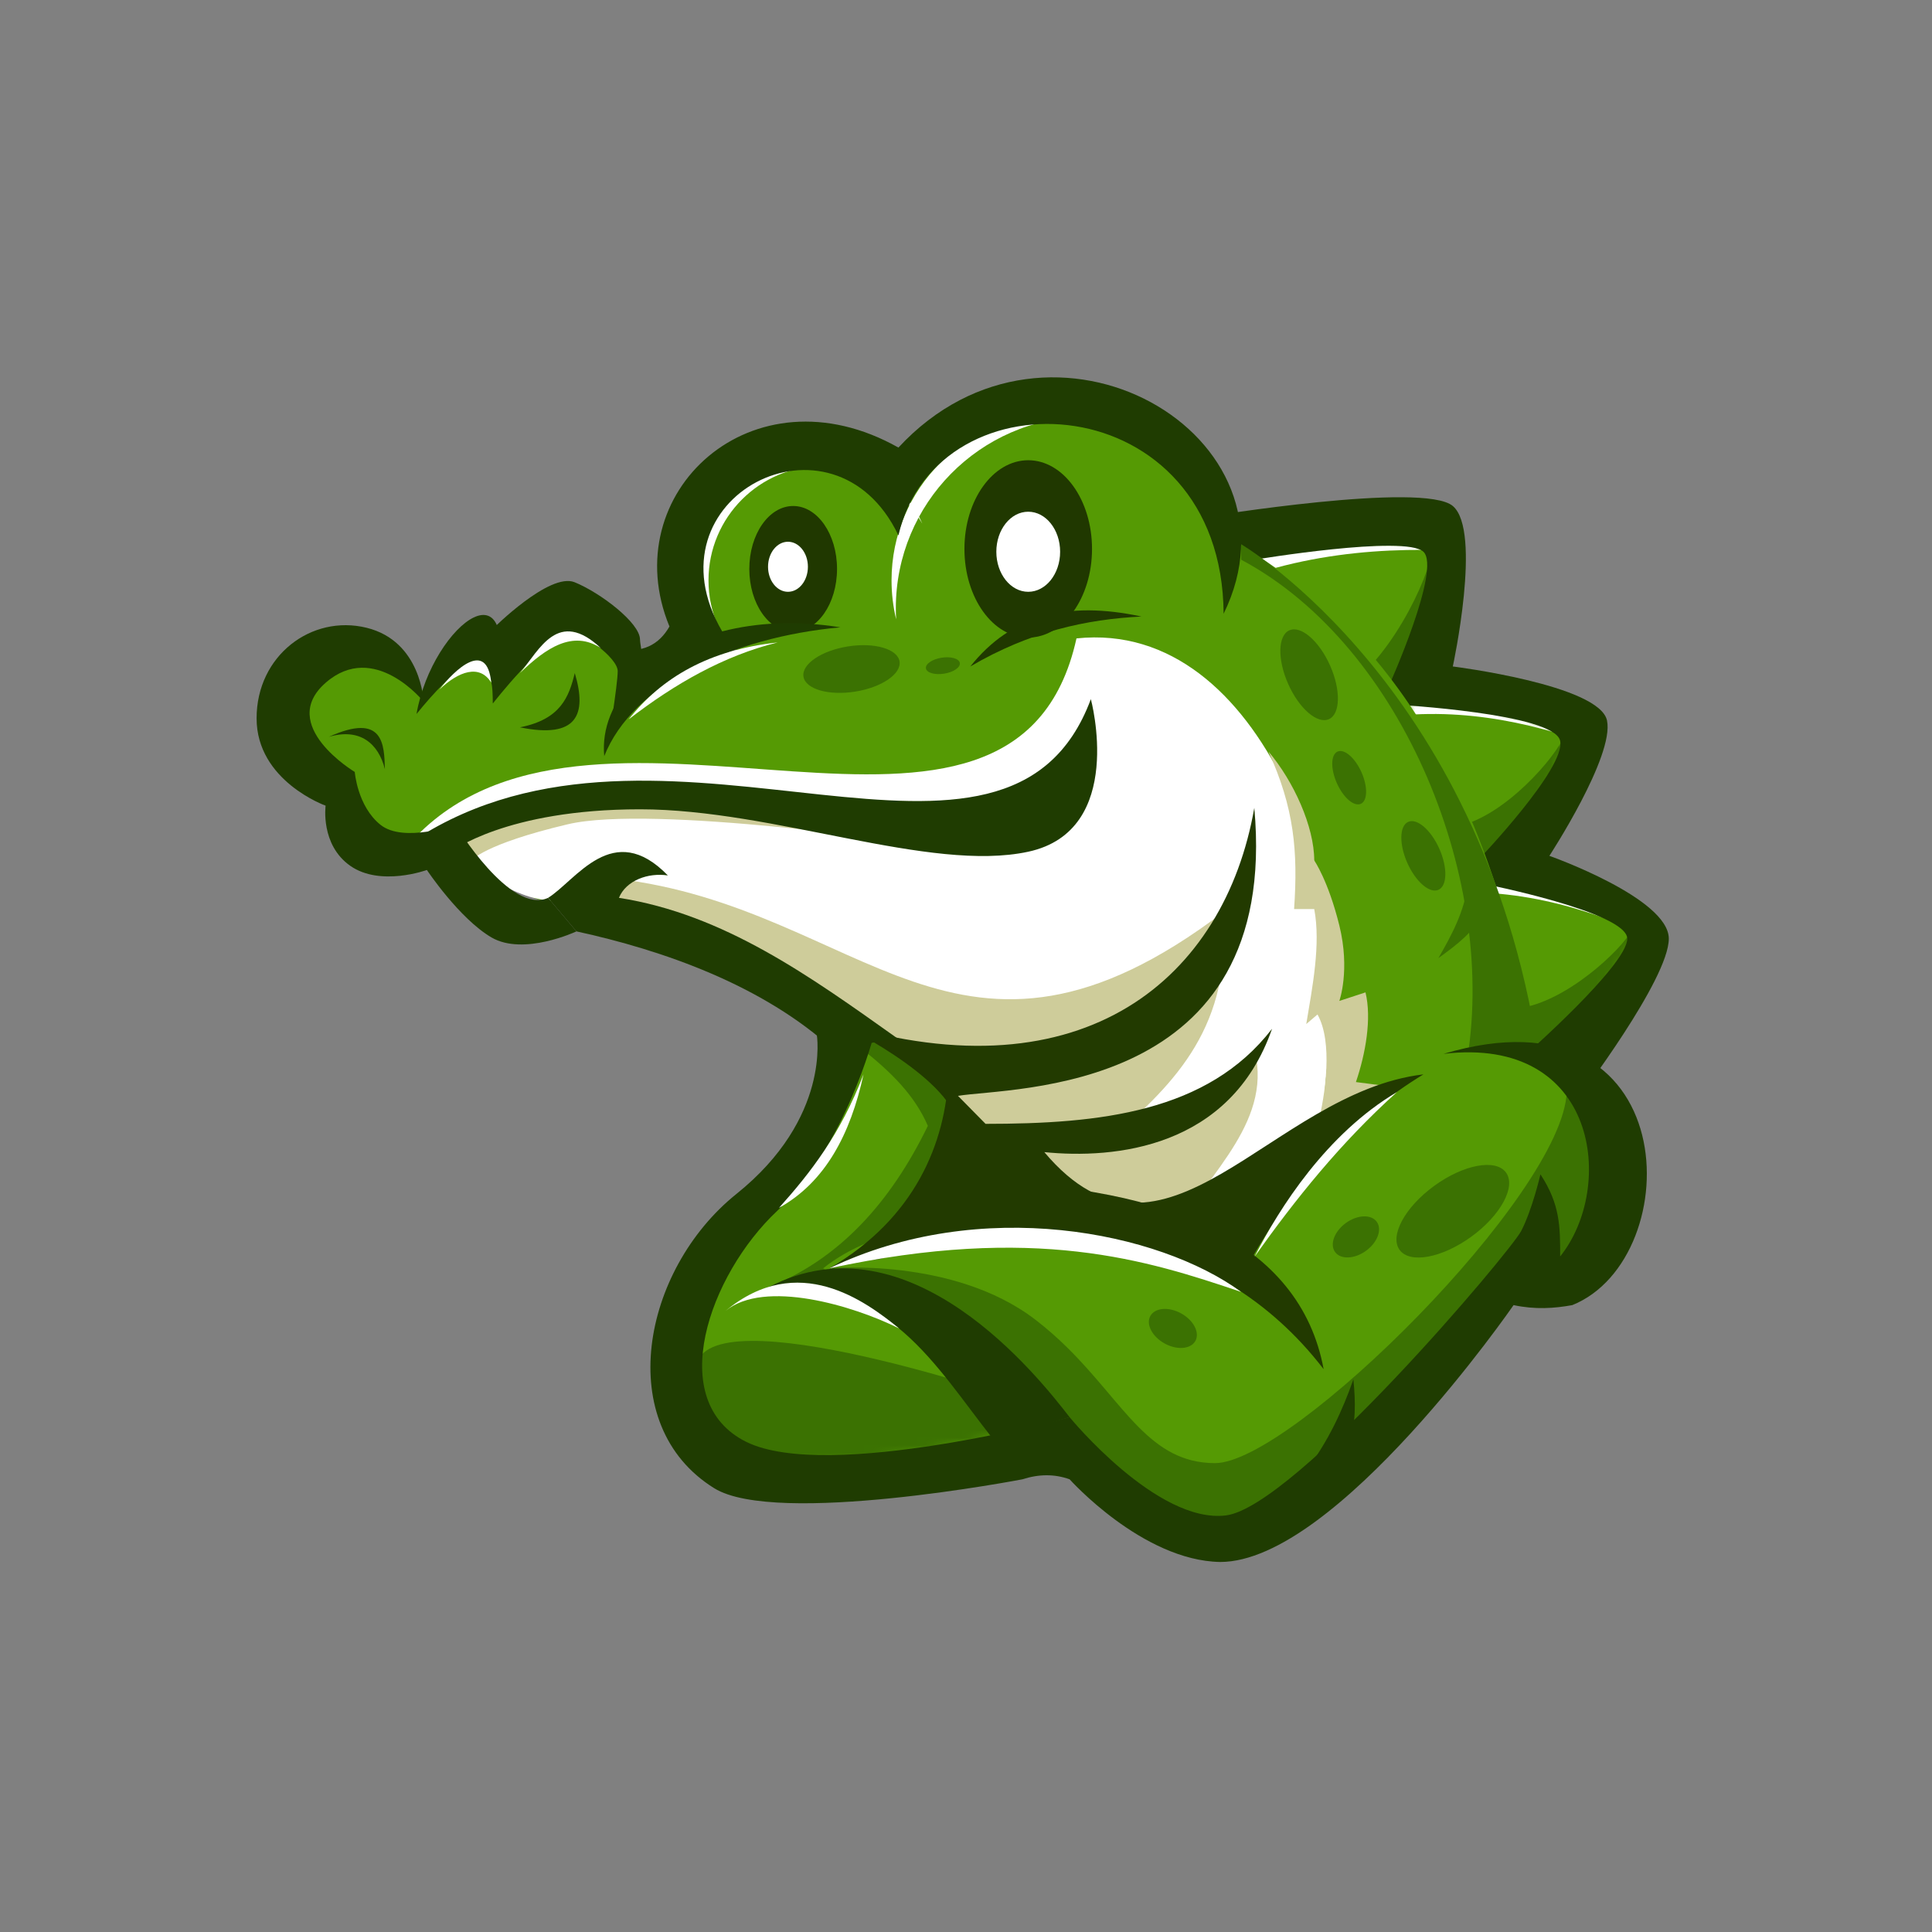 <svg width="256" height="256" viewBox="0 0 256 256" fill="none" xmlns="http://www.w3.org/2000/svg">
<rect x="0" y="0" width="256" height="256" fill="#808080" stroke="none"/>
<g clip-path="url(#clip0_913_3522)">
<path fill-rule="evenodd" clip-rule="evenodd" d="M185.772 91.774C185.772 91.774 205.83 93.988 207.138 97.9C208.445 101.814 195.393 117.208 195.393 117.208L185.772 91.774Z" fill="#559A04"/>
<mask id="mask0_913_3522" style="mask-type:luminance" maskUnits="userSpaceOnUse" x="185" y="91" width="23" height="27">
<path fill-rule="evenodd" clip-rule="evenodd" d="M185.772 91.774C185.772 91.774 205.83 93.988 207.138 97.9C208.445 101.814 195.393 117.208 195.393 117.208L185.772 91.774Z" fill="white"/>
</mask>
<g mask="url(#mask0_913_3522)">
<path fill-rule="evenodd" clip-rule="evenodd" d="M181.227 95.404C192.25 93.319 202.659 95.635 211.034 98.705C200.31 90.122 193.005 90.738 184.697 88.654L181.227 95.404Z" fill="white"/>
<path fill-rule="evenodd" clip-rule="evenodd" d="M207.292 97.452C206.203 100.28 199.427 108.103 193.279 109.447L196.585 118.994C200.109 115.839 208.139 105.426 207.292 97.452Z" fill="#3B7202"/>
</g>
<path fill-rule="evenodd" clip-rule="evenodd" d="M195.492 115.246C195.492 115.246 215.209 119.544 216.1 123.573C216.991 127.601 202.401 141.546 202.401 141.546L195.492 115.246Z" fill="#559A04"/>
<mask id="mask1_913_3522" style="mask-type:luminance" maskUnits="userSpaceOnUse" x="195" y="115" width="22" height="27">
<path fill-rule="evenodd" clip-rule="evenodd" d="M195.492 115.246C195.492 115.246 215.209 119.544 216.1 123.573C216.991 127.601 202.401 141.546 202.401 141.546L195.492 115.246Z" fill="white"/>
</mask>
<g mask="url(#mask1_913_3522)">
<path fill-rule="evenodd" clip-rule="evenodd" d="M190.593 118.382C201.772 117.46 211.883 120.852 219.89 124.78C210.123 115.123 202.794 114.972 194.749 112.032L190.593 118.382Z" fill="white"/>
<path fill-rule="evenodd" clip-rule="evenodd" d="M216.3 123.142C214.921 125.841 207.364 132.913 201.11 133.607L203.4 143.448C207.235 140.677 216.309 131.162 216.3 123.142Z" fill="#3B7202"/>
</g>
<path fill-rule="evenodd" clip-rule="evenodd" d="M162.097 73.111C162.097 73.111 186.654 68.876 189.538 73.111C192.421 77.346 182.17 100.249 182.17 100.249L162.097 73.111Z" fill="#559A04"/>
<mask id="mask2_913_3522" style="mask-type:luminance" maskUnits="userSpaceOnUse" x="162" y="71" width="29" height="30">
<path fill-rule="evenodd" clip-rule="evenodd" d="M162.097 73.111C162.097 73.111 186.654 68.876 189.538 73.111C192.421 77.346 182.17 100.249 182.17 100.249L162.097 73.111Z" fill="white"/>
</mask>
<g mask="url(#mask2_913_3522)">
<path fill-rule="evenodd" clip-rule="evenodd" d="M158.544 79.175C170.889 73.111 184.004 72.339 194.964 73.111C179.349 66.745 170.908 69.878 160.361 70.223L158.544 79.175Z" fill="white"/>
<path fill-rule="evenodd" clip-rule="evenodd" d="M189.776 72.732C189.438 76.522 183.915 88.311 176.894 92.06L186.246 96.526C189.438 91.497 193.595 82.064 189.776 72.732Z" fill="#3B7202"/>
</g>
<path fill-rule="evenodd" clip-rule="evenodd" d="M166.239 74.162C166.239 74.162 186.22 70.837 188.61 73.111C191 75.385 184.099 90.739 184.099 90.739L185.099 93.384C185.099 93.384 205.833 94.532 206.716 98.124C207.599 101.716 195.8 114.025 195.8 114.025L196.585 117.109C196.585 117.109 215.619 120.863 215.619 124.381C215.619 127.899 202.008 139.872 202.008 139.872L209.206 145.437C209.206 145.437 221.125 129.768 221.125 124.381C221.125 118.994 205.301 113.402 205.301 113.402C205.301 113.402 213.931 100.206 212.936 95.471C211.942 90.736 192.505 88.311 192.505 88.311C192.505 88.311 196.401 70.33 192.505 67.047C188.61 63.764 159.772 68.492 159.772 68.492L166.239 74.162Z" fill="#1F3C01"/>
<path fill-rule="evenodd" clip-rule="evenodd" d="M162.097 70.993C188.11 84.978 198.766 111.147 204.116 141.525L165.611 178.766L118.134 136.826L81.881 118.968C81.881 118.968 73.967 120.29 70.691 118.968C67.414 117.646 54.687 111.614 54.687 111.614C50.097 111.603 46.197 112.728 45.679 107.051C45.679 107.051 43.226 103.956 41.892 102.843C40.592 101.758 40.216 96.25 40.216 96.25L39.557 88.649L49.458 86.86L55.862 91.499H57.434L63.145 85.621L65.736 89.283V92.06L74.786 82.846L83.572 88.27V91.499L115.647 79.59L162.097 70.993Z" fill="#559A04"/>
<path fill-rule="evenodd" clip-rule="evenodd" d="M164.457 72.11V74.162C185.993 85.621 198.69 117.147 194.237 141.367L204.116 141.525C197.348 91.497 164.457 72.11 164.457 72.11Z" fill="#3B7202"/>
<path d="M140.116 98.124C152.256 98.124 162.097 88.283 162.097 76.143C162.097 64.003 152.256 54.162 140.116 54.162C127.976 54.162 118.134 64.003 118.134 76.143C118.134 88.283 127.976 98.124 140.116 98.124Z" fill="#559A04"/>
<path d="M108.281 90.544C116.653 90.544 123.44 83.757 123.44 75.385C123.44 67.013 116.653 60.225 108.281 60.225C99.909 60.225 93.121 67.013 93.121 75.385C93.121 83.757 99.909 90.544 108.281 90.544Z" fill="#559A04"/>
<path fill-rule="evenodd" clip-rule="evenodd" d="M122.206 69.383C119.594 64.817 114.675 61.741 109.039 61.741C100.666 61.741 93.879 68.528 93.879 76.901C93.879 79.033 94.32 81.062 95.114 82.903C93.846 80.687 93.121 78.121 93.121 75.385C93.121 67.013 99.908 60.225 108.281 60.225C114.521 60.225 119.881 63.996 122.206 69.383Z" fill="white"/>
<path fill-rule="evenodd" clip-rule="evenodd" d="M114.542 134.424C114.542 134.424 106.468 150.742 101.185 160.053C95.901 169.364 83.903 187.034 95.576 191.907C107.248 196.78 134.433 189.57 134.433 189.57C128.614 182.035 124.237 173.614 113.555 169.066C120.825 162.077 126.496 154.3 126.244 143.603L114.542 134.424Z" fill="#559A04"/>
<mask id="mask3_913_3522" style="mask-type:luminance" maskUnits="userSpaceOnUse" x="90" y="134" width="45" height="60">
<path fill-rule="evenodd" clip-rule="evenodd" d="M114.542 134.424C114.542 134.424 106.468 150.742 101.185 160.053C95.901 169.364 83.903 187.034 95.576 191.907C107.248 196.78 134.433 189.57 134.433 189.57C128.614 182.035 124.237 173.614 113.555 169.066C120.825 162.077 126.496 154.3 126.244 143.603L114.542 134.424Z" fill="white"/>
</mask>
<g mask="url(#mask3_913_3522)">
<path fill-rule="evenodd" clip-rule="evenodd" d="M114.42 139.161C117.976 141.998 121.183 145.08 122.945 149.182C117.956 159.452 111.119 166.874 101.858 170.55C101.858 170.55 116.764 167.182 121.836 159.59C126.909 151.998 126.937 145.206 126.937 145.206L115.813 137.076L114.42 139.161Z" fill="#3B7202"/>
<path fill-rule="evenodd" clip-rule="evenodd" d="M133.721 185.123C133.721 185.123 90.687 170.527 92.255 182.2C93.824 193.873 109.776 197.33 118.822 195.604C127.868 193.878 135.518 190.686 135.518 190.686L133.721 185.123Z" fill="#3B7202"/>
</g>
<path d="M105.1 83.722C108.309 83.722 110.911 79.99 110.911 75.385C110.911 70.78 108.309 67.047 105.1 67.047C101.89 67.047 99.288 70.78 99.288 75.385C99.288 79.99 101.89 83.722 105.1 83.722Z" fill="#203800"/>
<path d="M104.411 78.417C105.869 78.417 107.052 76.932 107.052 75.101C107.052 73.269 105.869 71.784 104.411 71.784C102.952 71.784 101.769 73.269 101.769 75.101C101.769 76.932 102.952 78.417 104.411 78.417Z" fill="white"/>
<path fill-rule="evenodd" clip-rule="evenodd" d="M118.743 82.06C118.716 81.577 118.702 81.091 118.702 80.601C118.702 66.706 129.863 55.417 143.709 55.212C142.54 55.02 141.34 54.919 140.116 54.919C127.976 54.919 118.134 64.761 118.134 76.901C118.134 78.678 118.345 80.405 118.743 82.06Z" fill="white"/>
<path d="M136.245 84.481C140.914 84.481 144.698 79.221 144.698 72.732C144.698 66.243 140.914 60.983 136.245 60.983C131.577 60.983 127.793 66.243 127.793 72.732C127.793 79.221 131.577 84.481 136.245 84.481Z" fill="#203800"/>
<path d="M136.245 78.417C138.58 78.417 140.472 76.041 140.472 73.111C140.472 70.18 138.58 67.805 136.245 67.805C133.911 67.805 132.019 70.18 132.019 73.111C132.019 76.041 133.911 78.417 136.245 78.417Z" fill="white"/>
<path fill-rule="evenodd" clip-rule="evenodd" d="M207.6 167.742C221.187 147.564 206.265 134.165 191.449 139.73C179.073 146.83 171.193 156.716 162.097 166.249C155.02 161.559 122.895 157.009 109.058 168.067C109.058 168.067 123.562 172.416 128.403 176.846C147.03 193.894 152.578 203.318 159.497 201.997C166.933 200.579 179.805 189.542 199.605 172.382C201.936 170.362 207.6 167.742 207.6 167.742Z" fill="#559A04"/>
<path fill-rule="evenodd" clip-rule="evenodd" d="M207.599 144.708C207.087 158.214 171.14 193.872 160.997 193.872C152.346 193.872 149.031 186.094 141.492 178.634C140.192 177.348 138.767 176.072 137.166 174.846C126.287 166.512 109.876 168.067 109.876 168.067C109.876 168.067 132.603 178.505 137.166 186.188C141.73 193.872 153.765 205.364 163.412 202.12C173.058 198.877 202.008 168.991 202.008 168.991C202.008 168.991 213.118 166.249 214.254 160.053C215.39 153.856 207.599 144.708 207.599 144.708Z" fill="#3B7202"/>
<path fill-rule="evenodd" clip-rule="evenodd" d="M128.569 88.311C133.994 81.511 141.356 79.572 151.246 81.693C143.955 82.061 136.482 83.672 128.569 88.311Z" fill="#203800"/>
<path fill-rule="evenodd" clip-rule="evenodd" d="M142.639 84.593C167.748 81.935 179.527 119.926 176.134 138.08L175.224 148.102C175.224 148.102 170.631 155.574 160.087 157.973C149.544 160.37 129.811 149.352 129.811 149.352L115.709 135.853L81.881 118.968C81.881 118.968 75.56 120.183 70.691 118.968C65.821 117.752 55.191 110.772 55.191 110.772C79.618 85.876 134.488 121.551 142.639 84.593Z" fill="white"/>
<path fill-rule="evenodd" clip-rule="evenodd" d="M62.472 114.025C62.472 114.025 63.99 111.886 75.22 109.223C86.45 106.561 122.236 111.886 122.236 111.886C122.236 111.886 91.497 103.583 77.508 105.316C63.518 107.049 60.758 110.922 60.758 110.922L62.472 114.025Z" fill="#CECC9A"/>
<path fill-rule="evenodd" clip-rule="evenodd" d="M81.593 116.424C114.42 120.224 126.956 147.493 162.097 120.863C163.257 135.914 155.847 143.396 147.262 150.833L166.462 140.233C168.109 149.783 158.565 156.897 155.412 164.148L134.027 158.553L124.416 141.367L111.136 135.588L80.511 122.626L81.593 116.424Z" fill="#CECC9A"/>
<path fill-rule="evenodd" clip-rule="evenodd" d="M59.776 112.858C59.776 112.858 66.981 107.237 84.799 107.237C102.616 107.237 123.222 115.664 136.245 112.858C149.269 110.052 144.544 92.64 144.544 92.64C133.479 122.346 89.499 90.79 56.568 110.278L59.776 112.858Z" fill="#1F3C01"/>
<path d="M176.087 95.293C177.617 94.612 177.683 91.425 176.236 88.174C174.789 84.923 172.376 82.84 170.846 83.522C169.316 84.203 169.249 87.39 170.697 90.64C172.144 93.891 174.557 95.974 176.087 95.293Z" fill="#3B7202"/>
<path d="M119.192 87.641C118.93 85.987 115.869 85.098 112.354 85.655C108.84 86.211 106.203 88.003 106.465 89.657C106.727 91.311 109.788 92.2 113.303 91.644C116.817 91.087 119.454 89.295 119.192 87.641Z" fill="#3B7202"/>
<path d="M127.182 87.851C127.089 87.268 126.009 86.954 124.768 87.15C123.528 87.347 122.597 87.979 122.69 88.563C122.782 89.146 123.863 89.46 125.103 89.264C126.343 89.067 127.274 88.435 127.182 87.851Z" fill="#3B7202"/>
<path d="M199.557 155.371C198.204 153.508 193.949 154.292 190.055 157.122C186.16 159.951 184.1 163.755 185.453 165.618C186.807 167.481 191.061 166.697 194.956 163.867C198.85 161.038 200.91 157.234 199.557 155.371Z" fill="#3B7202"/>
<path d="M182.426 161.892C181.688 160.876 179.854 160.95 178.33 162.058C176.806 163.165 176.169 164.886 176.907 165.902C177.645 166.918 179.479 166.844 181.003 165.737C182.527 164.63 183.164 162.908 182.426 161.892Z" fill="#3B7202"/>
<path d="M158.395 177.678C159.004 176.58 158.162 174.949 156.514 174.036C154.866 173.123 153.037 173.273 152.428 174.371C151.819 175.469 152.662 177.1 154.309 178.013C155.957 178.927 157.786 178.777 158.395 177.678Z" fill="#3B7202"/>
<path d="M180.314 106.513C181.214 106.112 181.253 104.238 180.402 102.325C179.55 100.413 178.131 99.188 177.231 99.589C176.331 99.989 176.292 101.864 177.143 103.776C177.994 105.688 179.414 106.914 180.314 106.513Z" fill="#3B7202"/>
<path d="M190.603 117.903C191.773 117.382 191.824 114.945 190.717 112.459C189.611 109.974 187.765 108.381 186.595 108.901C185.426 109.422 185.375 111.86 186.481 114.345C187.588 116.831 189.434 118.424 190.603 117.903Z" fill="#3B7202"/>
<path fill-rule="evenodd" clip-rule="evenodd" d="M162.136 81.325C161.932 51.028 124.198 48.78 119.046 70.942C110.477 52.943 85.274 65.856 95.694 83.662C100.242 82.49 105.559 82.19 111.345 83.125C96.96 84.444 83.868 90.638 80.065 100.19C79.717 96.536 81.196 92.966 84.07 90.005L83.102 90.446L81.593 85.975C85.159 86.65 87.339 85.397 88.707 83.015C81.43 65.39 99.674 48.391 119.046 59.306C139.197 37.536 173.723 57.718 162.136 81.325Z" fill="#1F3C01"/>
<path fill-rule="evenodd" clip-rule="evenodd" d="M83.306 95.317C87.665 89.79 93.949 86.109 103.046 85.126C95.934 86.879 89.451 90.577 83.306 95.317Z" fill="white"/>
<path fill-rule="evenodd" clip-rule="evenodd" d="M168.077 99.58C171.476 107.043 172.004 112.759 171.474 120.457H174.143C175.027 125.116 173.899 130.783 173.087 135.691L174.575 134.425C176.612 138.042 175.666 144.954 174.575 149.181L184.287 143.974L179.667 143.379C180.952 139.599 181.775 134.965 180.935 131.494L177.469 132.63C177.469 132.63 178.933 128.559 177.469 122.626C176.004 116.693 174.143 114.013 174.143 114.013C174.143 109.541 171.423 103.524 168.077 99.58Z" fill="#CECC9A"/>
<path fill-rule="evenodd" clip-rule="evenodd" d="M111.136 135.587C143.733 145.476 162.263 129.526 166.202 107.051C169.66 145.083 134.184 144.019 126.938 145.206L130.591 148.917C145.706 148.916 160.026 147.399 168.554 136.318C163.014 152.197 147.635 153.593 138.378 152.662C154.298 171.59 168.336 144.761 188.61 142.36C179.349 148.009 171.935 156.071 165.648 167.101C152.13 158.66 134.645 160.388 119.947 163.861C119.947 163.861 128.311 155.383 126.938 148.917C125.563 142.452 111.136 135.587 111.136 135.587Z" fill="#223A00"/>
<path fill-rule="evenodd" clip-rule="evenodd" d="M119.136 164.861C137.878 160.637 160.966 162.631 175.389 181.424C172.242 164.37 154.226 157.193 130.483 156.677C130.144 156.67 129.891 156.681 129.549 156.677L119.136 164.861Z" fill="#223A00"/>
<path fill-rule="evenodd" clip-rule="evenodd" d="M204.117 155.609C204.117 155.609 203.03 160.31 201.56 163.122C200.089 165.934 171.552 199.696 162.424 200.803C153.298 201.911 141.73 187.786 141.73 187.786C141.73 187.786 109.71 196.415 98.881 191.053C88.053 185.691 93.945 168.939 102.984 160.446C112.024 151.953 115.813 137.076 115.813 137.076H108.228C108.228 137.076 110.134 148.133 97.585 158.201C85.037 168.268 81.157 188.809 94.627 197.192C102.834 202.299 135.481 196.015 135.481 196.015C137.661 195.309 139.744 195.3 141.73 196.015C141.73 196.015 151.372 206.792 161.681 206.97C177.075 206.97 200.555 172.935 200.555 172.935C203.45 173.548 205.954 173.366 208.335 172.935C223.766 166.721 223.28 130.139 191.274 139.642C211.787 137.194 214.079 157.336 206.73 166.486C206.73 162.549 206.73 159.577 204.117 155.609Z" fill="#1F3C01"/>
<path fill-rule="evenodd" clip-rule="evenodd" d="M101.858 170.55C117.794 169.632 123.832 180.861 131.586 190.685L141.73 187.786C137.723 182.608 120.603 160.789 101.858 170.55Z" fill="#1F3C01"/>
<path fill-rule="evenodd" clip-rule="evenodd" d="M125.68 142.36C125.295 151.421 121.262 161.45 109.876 168.067C111.126 167.966 112.456 167.302 113.571 167.1C114.899 166.861 115.983 167.062 117.12 166.686C127.644 163.206 130.091 154.068 125.68 142.36Z" fill="#223A00"/>
<path fill-rule="evenodd" clip-rule="evenodd" d="M185.099 144.708C175.824 150.191 169.535 160.017 166.239 166.512C171.662 158.888 177.591 151.472 185.099 144.708Z" fill="white"/>
<path fill-rule="evenodd" clip-rule="evenodd" d="M109.876 168.067C129.912 158.402 153.554 163.183 164.457 171.187C152.034 166.987 137.166 162.182 109.876 168.067Z" fill="white"/>
<path fill-rule="evenodd" clip-rule="evenodd" d="M173.058 194.86C176.023 190.97 177.873 186.905 179.331 182.778C179.63 185.794 179.673 188.719 178.75 191.309L173.058 194.86Z" fill="#1F3C01"/>
<path fill-rule="evenodd" clip-rule="evenodd" d="M194.51 117.109C194.026 120.815 192.352 123.907 190.593 126.956C192.987 125.221 195.35 123.462 196.585 120.863L194.51 117.109Z" fill="#3B7202"/>
<path fill-rule="evenodd" clip-rule="evenodd" d="M72.629 118.968C76.34 116.657 81.217 108.497 88.493 116C85.88 115.605 82.952 116.657 82.013 118.968C95.938 121.14 107.289 129.336 118.823 137.526L110.512 139.161C101.097 130.517 87.792 125.898 76.382 123.413L72.629 118.968Z" fill="#1F3C01"/>
<path fill-rule="evenodd" clip-rule="evenodd" d="M48.558 83.178C41.273 81.399 34 86.859 34 95.18C34 103.502 43.146 106.755 43.146 106.755C43.146 106.755 42.426 111.936 46.42 114.731C50.415 117.526 56.565 115.275 56.565 115.275C56.565 115.275 60.862 121.727 65.124 124.215C69.387 126.703 76.382 123.414 76.382 123.414L72.629 118.968C67.613 121.291 60.343 109.29 60.343 109.29C60.343 109.29 53.473 111.739 50.415 109.29C47.356 106.841 47.007 102.286 47.007 102.286C47.007 102.286 36.693 96.119 43.146 90.473C49.599 84.826 56.133 92.975 56.133 92.975C56.133 92.975 55.843 84.958 48.558 83.178Z" fill="#1F3C01"/>
<path fill-rule="evenodd" clip-rule="evenodd" d="M55.191 94.605C59.813 88.934 65.372 83.552 65.311 93.208C69.953 73.04 57.277 82.531 55.191 94.605Z" fill="#1F3C01"/>
<path fill-rule="evenodd" clip-rule="evenodd" d="M80.511 98.882C80.511 98.882 81.85 90.751 81.85 88.927C81.85 87.103 76.692 83.373 75.304 83.922C71.854 84.752 65.311 93.208 65.311 93.208V83.31C65.311 83.31 72.801 75.8 76.14 77.149C79.479 78.499 84.803 82.512 84.803 84.742C84.803 85.493 85.536 88.043 84.803 90.446C84.088 92.794 80.511 98.882 80.511 98.882Z" fill="#1F3C01"/>
<path fill-rule="evenodd" clip-rule="evenodd" d="M96.145 173.695C101.283 169.489 113.038 172.982 119.136 176.025C114.675 172.401 105.752 165.746 96.145 173.695Z" fill="white"/>
<path fill-rule="evenodd" clip-rule="evenodd" d="M114.42 142.36C111.357 150.336 107.361 155.426 103.217 160.052C109.331 156.65 112.675 150.344 114.42 142.36Z" fill="white"/>
<path fill-rule="evenodd" clip-rule="evenodd" d="M68.893 96.374C74.3 95.318 75.395 92.326 76.161 89.186C77.826 94.727 76.446 97.925 68.893 96.374Z" fill="#1F3C01"/>
<path fill-rule="evenodd" clip-rule="evenodd" d="M43.568 97.637C50.903 94.317 50.903 98.761 51.002 101.914C50.158 98.571 47.741 96.405 43.568 97.637Z" fill="#1F3C01"/>
<path fill-rule="evenodd" clip-rule="evenodd" d="M68.893 89.186C71.52 86.063 73.928 80.57 79.618 85.877C75.912 83.47 72.383 85.806 68.893 89.186Z" fill="white"/>
<path fill-rule="evenodd" clip-rule="evenodd" d="M58.233 91.362C60.758 88.955 63.556 87.958 65.088 90.446C64.522 84.685 60.259 88.715 58.233 91.362Z" fill="white"/>
</g>
<defs>
<clipPath id="clip0_913_3522">
<rect width="256" height="256" fill="white"/>
</clipPath>
</defs>
</svg>
